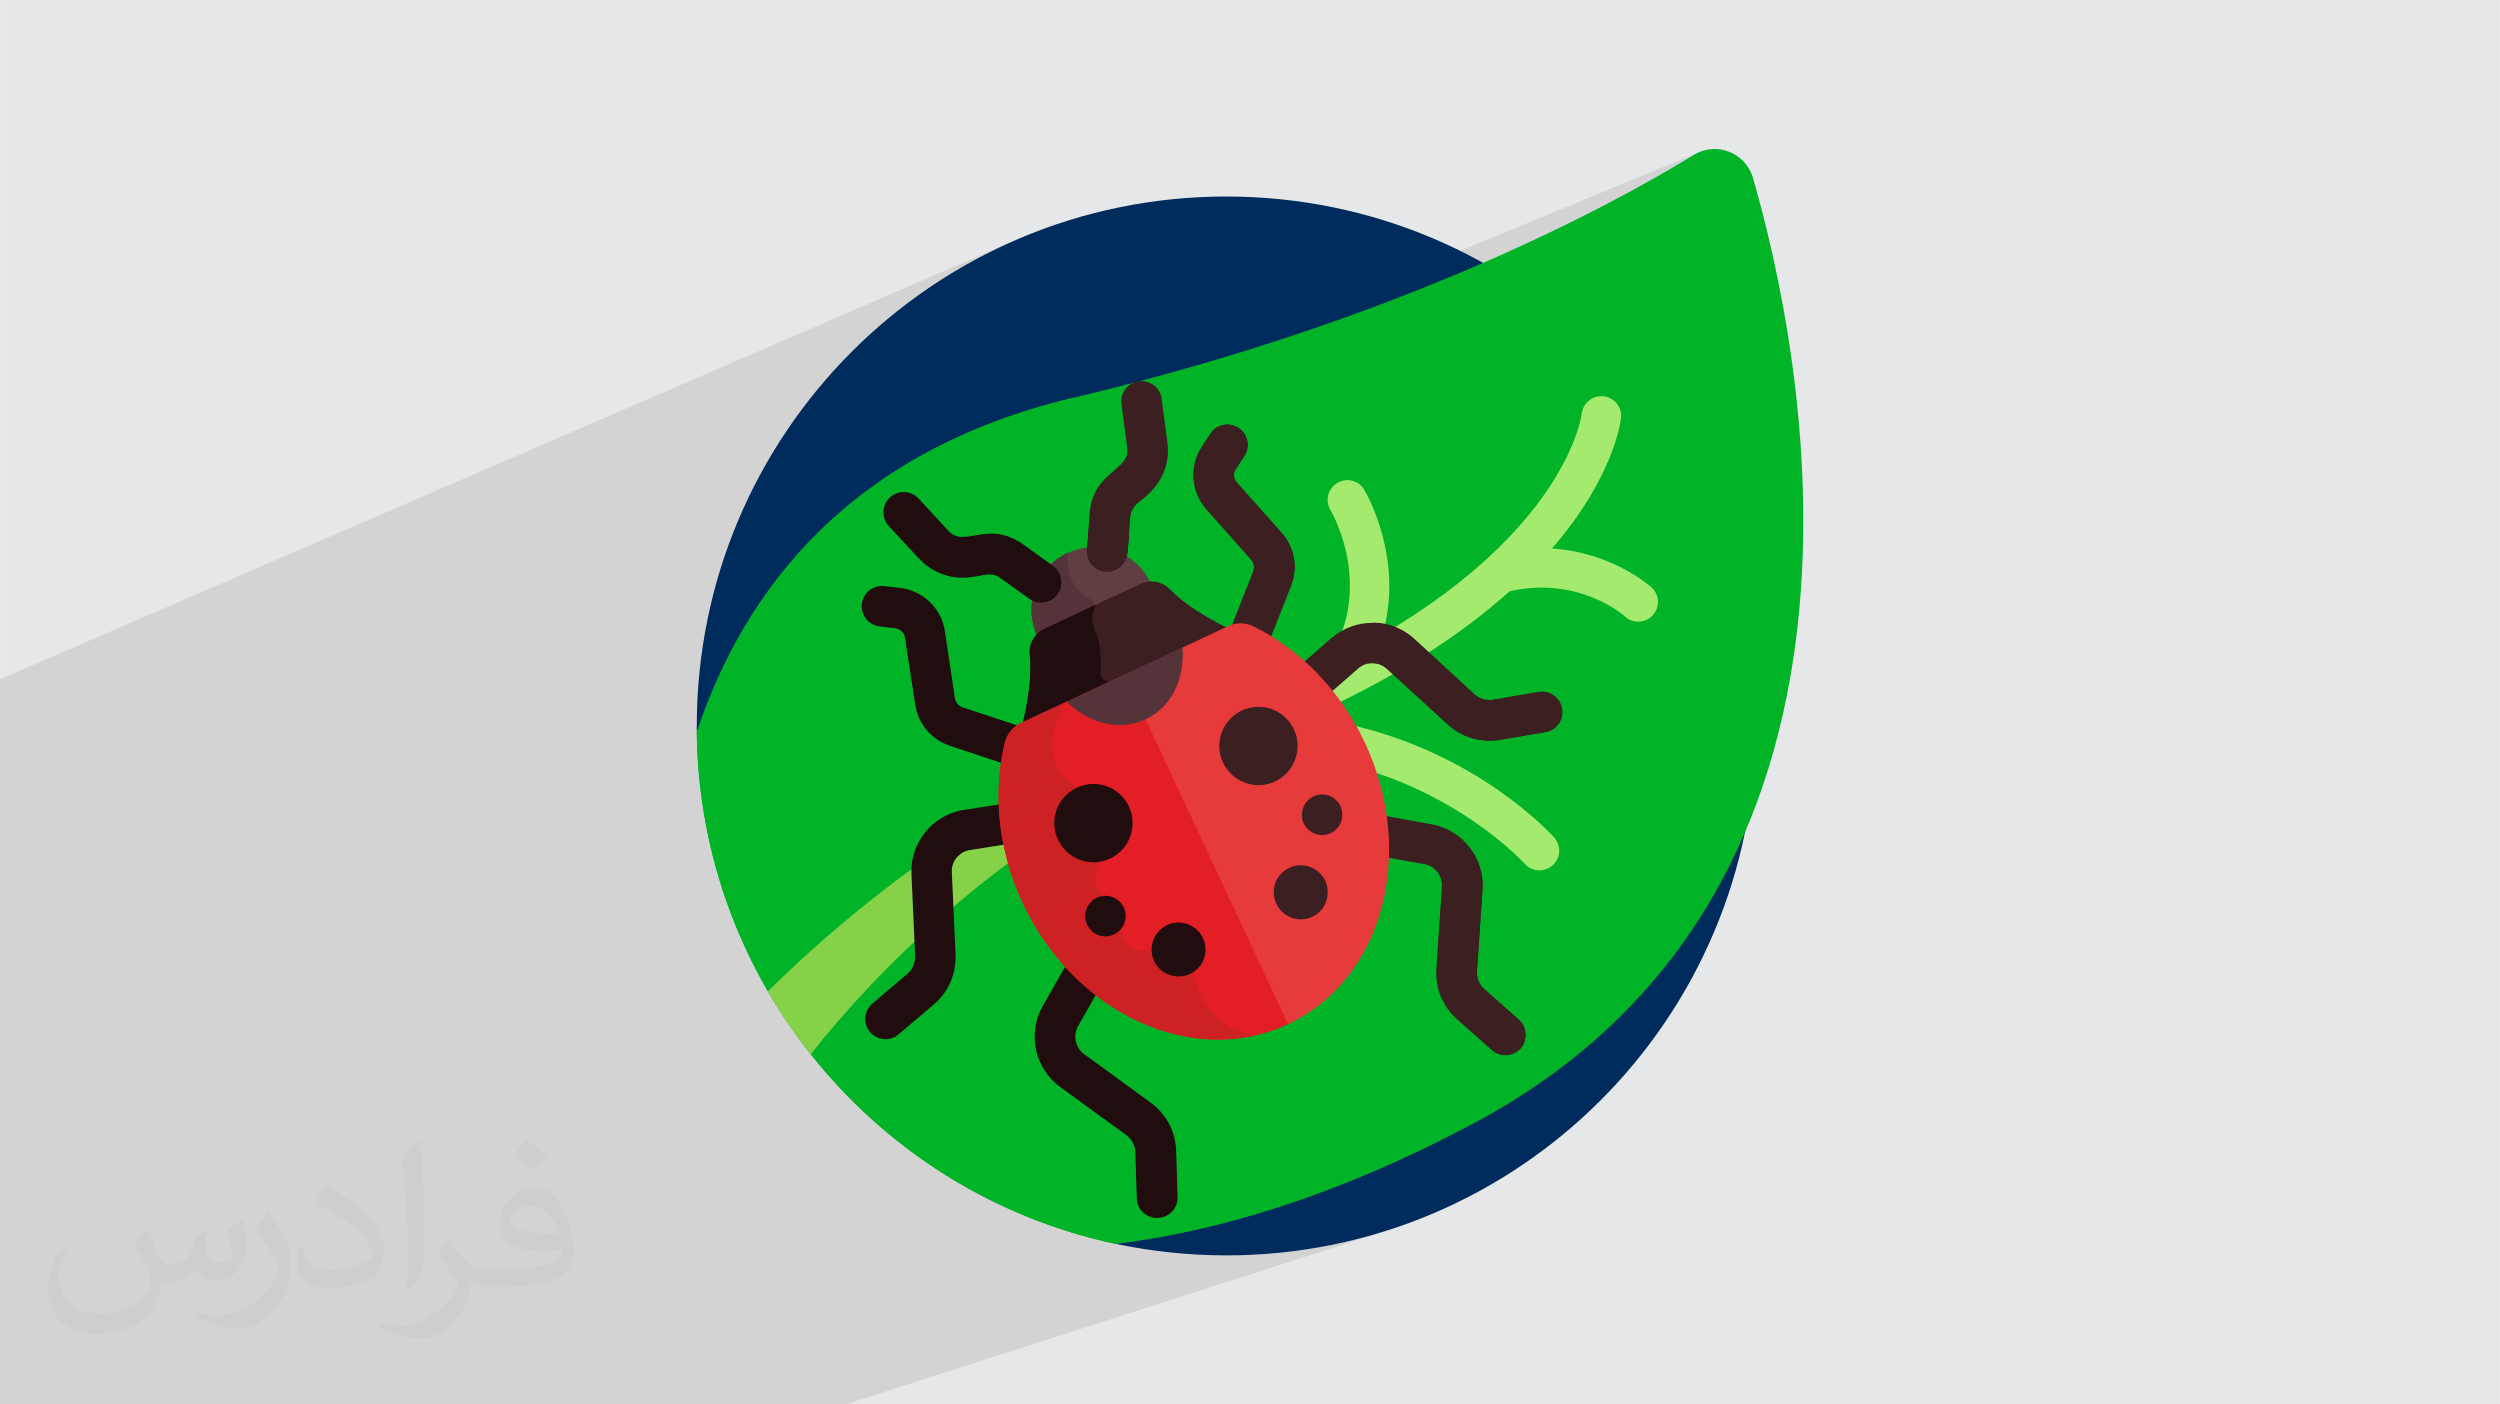<?xml version="1.0" encoding="UTF-8"?>
<!DOCTYPE svg PUBLIC "-//W3C//DTD SVG 1.0//EN" "http://www.w3.org/TR/2001/REC-SVG-20010904/DTD/svg10.dtd">
<!-- Creator: CorelDRAW -->
<svg xmlns="http://www.w3.org/2000/svg" xml:space="preserve" width="3.708in" height="2.083in" version="1.0" style="shape-rendering:geometricPrecision; text-rendering:geometricPrecision; image-rendering:optimizeQuality; fill-rule:evenodd; clip-rule:evenodd"
viewBox="0 0 3702.73 2080.18"
 xmlns:xlink="http://www.w3.org/1999/xlink"
 xmlns:xodm="http://www.corel.com/coreldraw/odm/2003">
 <defs>
  <style type="text/css">
   <![CDATA[
    .fil0 {fill:#E6E7E8}
    .fil13 {fill:#E73A3B;fill-rule:nonzero}
    .fil11 {fill:#E31E24;fill-rule:nonzero}
    .fil12 {fill:#CD2124;fill-rule:nonzero}
    .fil3 {fill:#002C5D;fill-rule:nonzero}
    .fil4 {fill:#00B327;fill-rule:nonzero}
    .fil10 {fill:#210D0E;fill-rule:nonzero}
    .fil9 {fill:#3B1F21;fill-rule:nonzero}
    .fil8 {fill:#543438;fill-rule:nonzero}
    .fil7 {fill:#603F42;fill-rule:nonzero}
    .fil5 {fill:#85D249;fill-rule:nonzero}
    .fil6 {fill:#A3EA6E;fill-rule:nonzero}
    .fil2 {fill:#373435;fill-opacity:0.031}
    .fil1 {fill:#2B2A29;fill-opacity:0.102}
   ]]>
  </style>
 </defs>
 <g id="Layer_x0020_1">
  <polygon class="fil0" points="-0,0 3702.73,0 3702.73,2080.18 -0,2080.18 "/>
  <polygon class="fil1" points="559.79,2080.18 476.09,2080.18 395.14,2080.18 393.57,2080.18 319.31,2080.18 275.97,2080.18 272.25,2080.18 271.78,2080.18 270.03,2080.18 269.07,2080.18 255.76,2080.18 116.12,2080.18 28.67,2080.18 22.19,2080.18 3.45,2080.18 -0,2080.18 -0,2073.84 -0,2066.19 -0,2064.14 -0,2048.41 -0,2046.1 -0,2042.36 -0,2037.23 -0,2032.29 -0,2029.71 -0,2024.23 -0,2008.95 -0,1996.44 -0,1993.67 -0,1992.22 -0,1991.49 -0,1990.33 -0,1989.26 -0,1982.41 -0,1978.82 -0,1976.79 -0,1971.79 -0,1960.37 -0,1955.8 -0,1952.96 -0,1946.55 -0,1942.07 -0,1930.35 -0,1929.83 -0,1920.83 -0,1920.08 -0,1917.38 -0,1917.08 -0,1916.93 -0,1916.68 -0,1910.12 -0,1905.72 -0,1905.47 -0,1891.59 -0,1891.25 -0,1890.89 -0,1875.06 -0,1874.86 -0,1861.58 -0,1861.3 -0,1857.4 -0,1853.54 -0,1853.33 -0,1826.05 -0,1822.34 -0,1820.04 -0,1816.5 -0,1815.48 -0,1810.22 -0,1809.6 -0,1808.36 -0,1807.45 -0,1802.09 -0,1797.81 -0,1794.95 -0,1794.55 -0,1794.15 -0,1786.84 -0,1785.18 -0,1774.77 -0,1770.06 -0,1764.82 -0,1761.72 -0,1761.71 -0,1761.02 -0,1756.78 -0,1756.5 -0,1746.08 -0,1745.56 -0,1745.01 -0,1736.19 -0,1732.53 -0,1728.02 -0,1721.92 -0,1720.53 -0,1715.71 -0,1712.49 -0,1709.37 -0,1709.11 -0,1703.35 -0,1701.86 -0,1696.08 -0,1694.81 -0,1694.78 -0,1694.72 -0,1694.69 -0,1690.09 -0,1686.32 -0,1678.93 -0,1668.84 -0,1661.29 -0,1655.82 -0,1655.81 -0,1651.24 -0,1646.08 -0,1645.81 -0,1641.24 -0,1639.23 -0,1639.05 -0,1633.92 -0,1633.3 -0,1628.57 -0,1628.48 -0,1623.07 -0,1602.31 -0,1599.92 -0,1584.3 -0,1569.69 -0,1569.42 -0,1565.03 -0,1564.96 -0,1554 -0,1553.73 -0,1549.74 -0,1549.71 -0,1546.12 -0,1546.08 -0,1541.34 -0,1541.17 -0,1539.6 -0,1539.38 -0,1538.42 -0,1538.08 -0,1536.59 -0,1536.52 -0,1533.21 -0,1533.11 -0,1532.94 -0,1532.85 -0,1529.58 -0,1528.65 -0,1528.6 -0,1522.05 -0,1518.56 -0,1503.61 -0,1498.97 -0,1498.24 -0,1497.89 -0,1497.23 -0,1497.23 -0,1494.42 -0,1494.37 -0,1494.32 -0,1493.29 -0,1493.27 -0,1493.16 -0,1489.27 -0,1484.27 -0,1465 -0,1464.73 -0,1459.01 -0,1456.04 -0,1455.98 -0,1449.91 -0,1449.76 -0,1415.43 -0,1410.4 -0,1410.07 -0,1406.87 -0,1395.93 -0,1392.48 -0,1381.29 -0,1381.02 -0,1378.08 -0,1368.72 -0,1368.44 -0,1363.64 -0,1363.48 -0,1356.7 -0,1342.55 -0,1296.88 -0,1292.42 -0,1282 -0,1277.79 -0,1265.16 -0,1264.5 -0,1260.6 -0,1235.64 -0,1235.62 -0,1006.02 1510.85,352.73 1476.11,368.43 1442.29,385.76 1409.45,404.65 1377.63,425.05 1346.89,446.92 1317.27,470.21 1288.81,494.86 1261.58,520.83 1235.62,548.07 1210.97,576.52 1187.7,606.15 1165.84,636.9 1145.44,668.72 1126.57,701.56 1109.25,735.37 1093.55,770.11 1088.08,783.98 1447.76,634.69 1446.62,635.18 1448,634.61 1422.25,645.76 1397.43,657.52 1373.53,669.88 1350.53,682.8 1328.41,696.26 1307.15,710.26 1286.75,724.75 1274.89,733.82 1680.88,566.06 1675.53,568.53 1670.85,571.95 1666.93,576.18 1666.89,576.25 2515.18,225.99 2508.86,229.37 2496.5,236.86 2483.06,244.87 2468.55,253.35 2452.95,262.29 2436.28,271.65 2418.53,281.42 2399.72,291.57 2379.84,302.06 2358.9,312.87 2336.9,323.98 2313.85,335.36 2289.73,346.97 2264.58,358.81 2238.37,370.83 2211.12,383.01 2182.83,395.33 2153.5,407.75 2123.13,420.25 1662.44,609.5 1669.48,663.05 1669.66,669.24 1668.61,674.71 1666.48,679.61 1663.44,684.09 1659.64,688.32 1655.35,692.35 1806.38,631.12 1805,631.85 1806.27,631.34 1801.17,634.07 1796.62,637.82 1792.79,642.57 1780.04,662 1776.76,667.46 1774.02,673.04 1771.82,678.69 1770.04,684.65 1768.77,690.7 1767.98,696.8 1767.69,702.93 1767.89,709.05 1768.57,715.13 1769.74,721.14 1771.39,727.04 1773.53,732.82 1776.14,738.43 1779.23,743.84 1782.79,749.02 1786.82,753.94 1811.53,781.8 1986.05,712.81 1980.76,715.31 1975.97,718.81 1972.1,723.07 1969.19,727.91 1967.28,733.19 1966.41,738.73 1966.62,744.24 2363.28,588.06 2358.06,590.24 2353.39,593.34 2349.4,597.26 2346.19,601.92 2343.9,607.19 2342.65,613 2342.56,613.64 2342.3,615.2 2341.85,617.65 2341.14,620.96 2340.15,625.1 2338.83,630.03 2337.13,635.74 2335.01,642.19 2332.44,649.34 2329.36,657.17 2325.73,665.65 2321.52,674.75 2316.67,684.44 2311.15,694.68 2304.91,705.45 2297.91,716.71 2290.11,728.45 2281.46,740.62 2271.92,753.2 2261.45,766.16 2250.01,779.45 2237.55,793.07 2224.03,806.98 2209.4,821.13 2193.64,835.51 2176.67,850.09 2158.48,864.84 2139.02,879.72 2118.23,894.7 2096.09,909.76 2072.54,924.86 2047.55,939.98 2019.68,950.54 2019.59,951.02 2019.21,955.09 2019.24,957.86 2235.78,875.92 2245.16,873.96 2254.34,872.45 2263.3,871.38 2272.04,870.7 2280.57,870.4 2288.87,870.45 2296.94,870.83 2304.77,871.51 2312.35,872.46 2319.69,873.67 2326.77,875.1 2333.59,876.74 2340.15,878.56 2346.44,880.52 2352.45,882.61 2358.18,884.8 2363.62,887.07 2368.77,889.39 2373.62,891.74 2378.16,894.08 2382.4,896.41 2386.32,898.68 2389.93,900.88 2393.2,902.99 2396.15,904.97 2398.75,906.8 2401.02,908.46 2402.94,909.91 2404.5,911.15 2405.71,912.13 2406.55,912.85 2407.02,913.26 2411.75,916.79 2416.93,919.21 2422.39,920.52 2427.97,920.74 2433.49,919.89 2438.78,918 2108.74,1040.39 2134.66,1064.12 2143.95,1072.6 2147.41,1075.63 2148.17,1076.28 2149.71,1077.48 2152.57,1079.68 2156.98,1082.68 2161.52,1085.4 2166.18,1087.84 2170.94,1090 2175.79,1091.86 2180.72,1093.44 2185.72,1094.74 2190.78,1095.74 2195.88,1096.45 2201,1096.87 2206.15,1097 2211.31,1096.83 2216.46,1096.37 2221.6,1095.61 2289.3,1084.07 2294.99,1082.47 2291.06,1083.89 2294.95,1082.84 2080.58,1160.79 2083.69,1162.08 2096.78,1167.91 2109.4,1173.9 2121.54,1180.01 2133.2,1186.22 2144.37,1192.5 2155.05,1198.8 2165.23,1205.1 2174.92,1211.36 2184.09,1217.55 2192.76,1223.63 2200.91,1229.58 2208.54,1235.35 2215.65,1240.91 2222.23,1246.23 2228.27,1251.28 2233.77,1256.02 2238.73,1260.42 2243.14,1264.44 2247,1268.06 2250.3,1271.24 2253.03,1273.93 2255.2,1276.12 2256.8,1277.77 2257.81,1278.84 2258.25,1279.3 2262.58,1283.32 2267.48,1286.29 2272.78,1288.2 2278.33,1289.05 2283.94,1288.83 2289.46,1287.54 2195.49,1320.48 2187.48,1439.21 2187.46,1442.84 2187.85,1446.41 2188.65,1449.89 2189.83,1453.26 2191.38,1456.48 2193.28,1459.54 2195.53,1462.4 2198.1,1465.02 2249.41,1510.56 2253.45,1515.02 2256.46,1520.06 2258.43,1525.52 2259.36,1531.21 2259.23,1536.96 2258.04,1542.59 2255.78,1547.92 2252.45,1552.77 2247.91,1556.89 2242.82,1559.93 2237.35,1561.89 1742.68,1727.14 1744.1,1772.97 1743.71,1779.07 1742.15,1784.77 1739.55,1789.95 1736.02,1794.49 1731.68,1798.28 1726.64,1801.19 1721.03,1803.12 1641.16,1829.44 1651.52,1842.1 1651.72,1842.14 1664.79,1840.47 1677.99,1838.62 1691.32,1836.6 1704.77,1834.4 1718.36,1832.02 1732.07,1829.46 1745.92,1826.71 1759.89,1823.77 1773.99,1820.65 1788.22,1817.32 1802.57,1813.81 1817.06,1810.08 1831.68,1806.15 1846.43,1802.02 1861.3,1797.67 1876.31,1793.11 1891.45,1788.34 1865.99,1796.65 1879.87,1792.41 1896.3,1787.17 1700.85,1851.03 1701.94,1851.19 1707.03,1851.92 1712.12,1852.61 1717.23,1853.27 1722.36,1853.9 1727.49,1854.5 1732.62,1855.07 1737.77,1855.6 1742.94,1856.1 1748.11,1856.56 1753.28,1856.99 1758.47,1857.39 1763.67,1857.75 1768.88,1858.08 1774.09,1858.38 1779.32,1858.64 1784.55,1858.87 1789.8,1859.06 1795.05,1859.22 1800.31,1859.34 1805.59,1859.43 1810.86,1859.48 1816.16,1859.5 1856.52,1858.48 1896.36,1855.45 1935.62,1850.46 1974.24,1843.56 2012.19,1834.8 2049.41,1824.23 1252.16,2080.18 1134.35,2080.18 1000.24,2080.18 999.5,2080.18 998.28,2080.18 927.76,2080.18 926.93,2080.18 926.88,2080.18 880.14,2080.18 864.57,2080.18 815.95,2080.18 813.67,2080.18 730.84,2080.18 685.92,2080.18 685.71,2080.18 674.96,2080.18 642.87,2080.18 622.16,2080.18 "/>
  <path class="fil2" d="M215.96 1821.93c7.07,10.71 11.65,21.01 16.13,32.45 3.33,6.66 5.09,18.93 20.7,18.93 4.57,0 11.13,-1.35 16.95,-4.57 6.55,-3.44 11.54,-8.64 14.15,-16.53l6.24 -21.01 15.19 -7.49 1.04 1.04c-2.08,7.91 -2.59,15.5 -2.59,21.43 0,17.57 15.19,24.23 27.25,24.23 7.07,0 13.42,-3.44 13.42,-9.89 0,-8.32 -3.53,-22.47 -8.12,-35.16 7.07,-7.07 14.15,-14.15 22.26,-19.87l1.25 0.63c3.53,14.98 5.51,29.75 5.51,39.63 0,9.67 -4.27,20.39 -7.8,27.36 -7.28,13.73 -20.18,24.65 -35.78,24.65 -11.85,0 -25.06,-5.93 -34.12,-16.95l-0.52 0c-8.53,10.61 -21.74,20.18 -42.86,20.18l-6.55 0c-1.04,13.94 -4.05,23.81 -8.64,32.66 -12.58,24.54 -49.92,41.92 -85.08,41.92 -48.89,0 -73.43,-28.19 -73.43,-65.73 0,-23.19 7.59,-44.72 19.24,-60.01l9.56 3.95c-7.28,13.94 -12.17,27.04 -12.17,39.94 0,35.16 28.61,51.9 61.58,51.9 30.58,0 68.44,-19.45 75.31,-42.02 -2.59,-24.65 -11.85,-36.19 -26,-58.66 4.27,-7.49 9.78,-14.98 16.64,-22.98l1.25 0 0 0 0 0 -0.01 -0.04zm563.83 -132.3c10.3,6.45 20.39,14.04 30.27,22.78 -5.51,7.8 -12.38,14.88 -20.91,21.12 -9.89,-8.01 -19.76,-14.88 -29.86,-22.16 6.86,-7.7 13.63,-15.08 20.49,-21.74l0 0 0 0 0 0 0 0 0 0 0.01 0zm5.3 96.11c-16.64,0 -30.27,10.92 -30.27,19.03 0,17.38 33.28,22.78 73.12,22.56 -4.99,-20.39 -22.47,-41.61 -42.86,-41.61l0 0.01zm-37.35 92.99c21.64,0 40.57,-0.63 55.02,-4.27 16.13,-4.05 29.75,-12.17 29.75,-17.78 0,-1.46 0,-3.22 -0.52,-4.68 -9.05,0.83 -19.45,0.83 -28.5,0.83 -29.33,0 -51.79,-6.66 -60.64,-23.09 -2.19,-4.57 -3.74,-9.67 -3.74,-15.5 0,-15.92 6.86,-31.41 18.93,-42.13 10.08,-8.84 21.22,-14.35 32.55,-14.35 20.49,0 36.81,16.44 48.26,42.34 6.24,14.15 10.5,30.47 10.5,51.07 0,13.73 -3.74,25.27 -12.27,33.8 -15.92,15.4 -45.24,21.22 -90.17,21.22l-20.39 0 0 0 -5.3 0c-11.13,0 -19.14,-1.98 -25.48,-6.86l-1.04 0c0.31,2.59 0.52,5.09 0.52,7.49 0,10.08 -3.33,22.98 -10.08,33.28 -19.97,29.64 -41.61,42.53 -60.33,42.53 -18.93,0 -42.13,-7.28 -63.03,-16.75l3.74 -7.28c6.76,2.81 16.13,4.68 29.02,4.68 33.8,0 78.21,-32.45 83.72,-64.17 -1.25,-2.59 -3.53,-6.03 -6.76,-9.67 -9.89,-11.75 -16.13,-21.53 -21.95,-31.82 4.99,-9.89 9.56,-17.78 13.83,-24.96l1.77 -0.21c14.46,29.44 27.56,46.28 56.78,46.28l4.57 0 0 0 21.22 0 0 0 0 0 0 0 0 0 0 0 0.04 0zm-146.45 31.1c2.5,-13.52 2.7,-28.7 2.7,-42.86l0 -21.01c0,-39.21 -4.99,-96.2 -9.05,-133.34 7.07,-7.59 16.95,-16.53 24.75,-22.56l2.29 0.63c5.3,46.7 6.55,100.79 6.55,150.81 0,13.11 -0.52,25.9 -1.77,35.26 -0.73,11.85 -7.59,20.8 -22.26,34.53l-3.22 -1.46zm-150.71 -61.89c0.73,18.41 9.78,32.87 41.4,32.87 19.66,0 36.3,-5.09 54.71,-13.83 3.33,-1.46 5.09,-3.44 5.09,-5.09 0,-11.54 -8.84,-26.83 -23.71,-40.77 -14.46,-13.11 -33.6,-24.65 -51.48,-32.35 -6.14,-2.59 -8.12,-5.3 -8.12,-7.91 0,-5.3 7.07,-16.44 12.9,-24.44l1.98 -0.21c20.49,10.71 43.38,26.63 60.33,44.3 15.4,16.33 24.96,32.87 24.96,50.86 0,13.31 -4.05,25.79 -10.61,37.44 -22.47,11.33 -46.39,19.97 -70.1,19.97 -28.81,0 -48.47,-13.52 -48.47,-45.24 0,-3.44 0,-8.73 1.25,-15.61l9.89 0 0 0 0 0 0 0 0 0 0 0 -0.01 0zm-52.11 -52.32l17.89 28.92c6.55,10.71 12.69,22.37 12.69,40.77l0 23.5c0,19.03 -12.17,39.42 -31.82,59.6 -15.4,13.63 -29.02,19.45 -41.61,19.45 -18.72,0 -40.15,-5.82 -64.9,-16.44l2.81 -7.28c7.8,2.08 16.84,3.84 27.98,3.84 35.58,-0.21 71.97,-26.21 88.61,-57.93 1.98,-3.64 2.7,-7.07 2.7,-9.47 0,-3.64 -1.98,-7.7 -3.53,-11.33 -9.05,-17.05 -19.14,-32.66 -30.27,-47.12 5.82,-9.16 11.65,-17.99 17.99,-26.73l1.46 0.21 0 0 0 0 0 0 0 0 0 0 -0.01 0z"/>
  <g id="_2312017304592">
   <path id="path6447" class="fil3" d="M1816.16 291.08c-433.25,0 -784.21,351.27 -784.21,784.21 0,3.34 0,6.38 0,9.72l619.66 757.19c53.13,11.23 108.08,17.3 164.55,17.3 433.25,0 784.21,-351.27 784.21,-784.21 0,-433.25 -350.97,-784.21 -784.21,-784.21z"/>
   <path id="path6451" class="fil4" d="M2508.86 229.37c-125.99,77.12 -437.5,245.62 -917.8,359.47 -332.45,78.94 -489.11,285.09 -559.24,496.09 4.56,372.53 268.69,682.51 619.96,757.5 149.98,-18.22 326.08,-70.13 527.97,-177 659.74,-349.15 488.81,-1152.49 416.55,-1402.05 -10.93,-37.35 -54.34,-54.35 -87.44,-34z"/>
   <path id="path6455" class="fil4" d="M1032.06 1084.95c4.56,372.53 268.69,682.2 619.66,757.19 138.75,-17 299.36,-62.54 482.43,-153.62 -214.65,3.34 -226.49,-171.84 -226.49,-171.84 0,0 -159.39,-517.04 -297.84,-655.49 -138.44,-138.44 -18.52,-272.33 -18.52,-272.33 -332.45,78.63 -489.11,285.08 -559.24,496.09z"/>
   <path id="path6459" class="fil5" d="M1515.47 1202.12c-9.41,-7.59 -22.77,-8.5 -33.09,-2.13 -139.97,83.49 -255.03,179.74 -345.2,268.39 18.83,32.79 40.08,63.76 63.46,93.21 105.66,-133.59 221.63,-231.65 307.86,-294.5 4.86,-3.64 8.81,-8.81 10.63,-14.58l5.77 -18.22c3.95,-11.84 0,-24.59 -9.41,-32.18z"/>
   <path id="path6463" class="fil6" d="M1991.38 1071.63c-15.79,-3.34 -31.27,6.68 -34.61,22.47 -3.34,15.79 6.68,31.27 22.47,34.61 175.79,37.65 277.49,149.07 279.01,150.59 10.63,12.14 29.14,13.06 41.29,2.43 12.14,-10.63 13.06,-29.14 2.43,-41.29 -4.85,-5.16 -115.07,-127.21 -310.59,-168.8z"/>
   <path id="path6467" class="fil6" d="M2446.18 870.15c-3.03,-2.73 -58.9,-52.22 -147.55,-57.68 91.39,-105.35 101.71,-187.63 102.32,-193.4 1.82,-16.09 -10.02,-30.36 -26.11,-32.18 -16.09,-1.52 -30.36,10.02 -32.18,26.11 -0.3,1.82 -20.65,165.77 -295.1,326.98 32.79,-111.73 -23.98,-209.49 -27.02,-214.65 -8.2,-13.97 -26.11,-18.22 -39.77,-10.02 -13.97,8.2 -18.52,26.11 -10.32,40.08 3.03,4.85 69.83,122.05 -10.63,231.96 -20.04,9.71 -41.29,19.43 -63.46,29.14 -14.88,6.38 -21.55,23.68 -15.18,38.26 4.85,10.93 15.48,17.61 26.72,17.61 3.95,0 7.89,-0.91 11.54,-2.43 144.51,-62.54 245.62,-130.55 316.36,-194.01 101.1,-23.37 168.2,34.61 171.24,37.35 11.84,10.93 30.36,9.72 40.99,-2.13 10.93,-11.84 10.02,-30.36 -1.82,-40.99z"/>
   <path id="path6471" class="fil7" d="M1551.23 938.53l70.43 -33.09 70.44 -32.79c4.56,-2.13 9.72,-3.34 14.58,-3.64 -0.61,-1.82 -1.52,-3.64 -2.13,-5.16 -21.86,-46.45 -76.81,-66.49 -123.27,-44.63 -46.45,21.25 -66.49,76.51 -44.93,122.96 0.91,1.82 1.82,3.34 2.73,5.16 3.34,-3.64 7.59,-6.68 12.15,-8.81z"/>
   <path id="path6475" class="fil8" d="M1620.13 904.27c3.03,-6.37 0.3,-14.27 -6.07,-17.3 -39.17,-19.73 -32.79,-68.01 -32.79,-68.01 -46.45,21.55 -66.49,76.81 -44.93,123.27 0.91,1.82 1.82,3.34 2.73,5.16 3.34,-3.64 7.59,-6.68 12.14,-8.81l67.7 -31.88c0.3,-0.91 0.61,-1.82 1.21,-2.43z"/>
   <path id="path6479" class="fil9" d="M1637.29 846.73c-16.4,-1.52 -28.54,-15.79 -27.32,-32.18l3.95 -53.13c5.16,-65.28 60.11,-63.15 55.56,-98.37l-8.5 -64.67c-2.12,-16.39 9.41,-31.57 25.81,-33.7 16.4,-2.12 31.58,9.41 33.7,25.81l8.5 64.97c7.59,58.9 -40.68,85.32 -45.24,91.08 -14.88,12.45 -8.5,27.32 -13.97,72.56 -1.52,16.4 -15.79,28.85 -32.49,27.63 0,0 0,0 0,0z"/>
   <path id="path6483" class="fil10" d="M1524.48 886.9l-43.11 -30.97c-13.97,-10.02 -27.32,-2.43 -40.08,-1.52 -29.75,5.16 -59.5,-4.86 -80.15,-27.02l-44.63 -47.97c-11.23,-12.14 -10.63,-31.27 1.52,-42.5 12.14,-11.23 31.27,-10.63 42.5,1.52l44.33 47.97c23.99,26.11 57.69,-17.61 111.12,20.34l43.41 31.27c13.36,9.72 16.7,28.24 6.98,41.9 -9.41,13.36 -28.23,16.7 -41.9,6.98z"/>
   <path id="path6487" class="fil9" d="M1836.51 978.05c-15.48,-6.07 -23.08,-23.38 -17.01,-38.86l36.74 -93.21c2.12,-5.77 1.21,-12.14 -3.04,-16.7l-66.49 -74.99c-22.77,-25.81 -25.5,-63.76 -6.68,-92.29l12.75 -19.43c9.11,-13.97 27.63,-17.61 41.59,-8.5 13.97,9.11 17.61,27.63 8.5,41.59l-12.75 19.43c-3.95,6.07 -3.34,14.27 1.52,19.73l66.49 74.69c19.13,21.56 24.59,51.61 13.97,78.64l-36.74 93.21c-5.77,15.18 -23.38,22.77 -38.86,16.7z"/>
   <path id="path6491" class="fil9" d="M2143.95 1072.6l-89.87 -81.97c-11.54,-10.63 -29.45,-11.23 -41.59,-1.21l-59.81 52.22c-12.45,10.93 -31.57,9.71 -42.2,-2.73 -10.63,-12.45 -9.72,-31.58 2.73,-42.51l59.81 -52.22c0.3,0 0.3,-0.3 0.61,-0.3 35.22,-29.45 87.14,-28.24 120.84,2.73l89.87 82.28c7.28,6.68 17,9.71 27.02,7.89l67.7 -11.54c16.4,-2.73 31.88,8.2 34.61,24.59 2.73,16.4 -8.2,31.88 -24.59,34.61l-67.7 11.53c-27.33,4.25 -55.86,-3.34 -77.42,-23.37z"/>
   <path id="path6495" class="fil9" d="M2209.42 1555.21l-51.31 -45.54c-21.25,-19.13 -32.48,-46.15 -30.66,-74.69l8.2 -121.44c1.21,-15.79 -9.71,-30.06 -25.2,-33.4l-77.72 -13.96c-16.4,-3.04 -27.02,-18.52 -24.29,-34.92 3.04,-16.4 18.52,-27.02 34.92,-24.29l78.33 14.27c0.31,0 0.31,0 0.61,0 44.93,9.11 76.51,50.4 73.47,96.24l-8.2 121.44c-0.61,10.02 3.34,19.43 10.63,25.81l51.31 45.54c12.45,10.93 13.36,30.06 2.43,42.5 -11.23,12.45 -30.06,13.66 -42.5,2.43z"/>
   <path id="path6499" class="fil10" d="M1501.79 1136.14l-95.03 -31.58c-27.33,-9.11 -47.06,-32.48 -51.31,-61.02l-15.18 -99.28c-1.21,-7.29 -6.99,-12.75 -14.27,-13.66l-23.08 -2.73c-16.4,-1.82 -28.23,-16.7 -26.41,-33.39 1.82,-16.4 16.7,-28.24 33.39,-26.41l23.08 2.73c34,3.95 61.63,30.36 66.49,64.36l14.88 99.28c0.91,6.07 5.16,10.93 10.93,13.06l95.03 31.57c15.79,5.16 24.29,22.17 19.13,37.95 -5.17,15.78 -21.86,24.29 -37.65,19.12z"/>
   <path id="path6503" class="fil10" d="M1288.6 1528.82c-10.63,-12.75 -9.11,-31.57 3.34,-42.2l52.22 -44.33c7.29,-6.38 11.54,-16.09 11.23,-25.81l-5.47 -121.74c-2.12,-45.84 30.36,-86.53 75.3,-94.73 0.31,0 0.31,0 0.61,0l78.63 -12.45c16.4,-2.43 31.57,8.5 34.31,24.9 2.73,16.4 -8.5,31.88 -24.9,34.31l-78.33 12.45c-15.48,3.03 -26.72,17 -25.81,32.79l5.46 121.74c1.21,28.54 -10.32,55.56 -32.18,74.08l-52.22 44.33c-12.45,10.63 -31.27,9.11 -42.2,-3.34z"/>
   <path id="path6507" class="fil10" d="M1711.01 1803.94c-14.88,-1.21 -27.02,-13.66 -27.32,-28.84l-2.12 -68.61c-0.3,-10.02 -5.16,-18.83 -13.06,-24.9l-98.37 -71.65c-37.04,-27.02 -48.58,-77.72 -26.72,-118.1 0,-0.3 0.31,-0.3 0.31,-0.61l39.47 -69.22c8.2,-14.27 26.41,-19.43 40.99,-11.23 14.27,8.2 19.43,26.41 11.23,40.99l-39.17 68.92c-7.28,13.97 -3.34,31.27 9.41,40.68l98.37 71.65c23.07,16.7 37.04,42.81 37.95,71.35l2.12 68.62c0.61,16.7 -12.45,30.36 -29.14,30.96 -1.52,0 -2.74,0 -3.95,0z"/>
   <path id="path6511" class="fil9" d="M1732.93 872.97c-11.23,-11.84 -29.14,-14.88 -44.33,-7.89l-70.44 32.79 -70.44 33.1c-15.18,6.98 -24.29,22.77 -22.47,38.86 5.16,44.93 -11.54,105.66 -11.54,105.66l153.93 -71.96 153.93 -71.65c0,0 -57.69,-26.41 -88.65,-58.9z"/>
   <path id="path6515" class="fil10" d="M1650.6 1011.76c-1.82,-2.12 -3.64,-3.34 -5.46,-3.03 -16.7,2.12 -15.18,-14.57 -15.18,-14.57 0,0 3.34,-34.31 -8.5,-61.94 -5.46,-12.45 -4.25,-21.55 -1.21,-28.23 1.21,-2.43 1.52,-5.16 0.91,-7.59l-3.04 1.52 -70.44 33.09c-15.18,6.99 -24.29,22.77 -22.47,38.86 5.16,44.94 -11.54,105.66 -11.54,105.66l136.93 -63.76z"/>
   <path id="path6519" class="fil11" d="M1673.45 995.57l-161.82 75.6c-11.54,5.46 -20.04,15.79 -23.38,28.54 -17.91,73.48 -10.63,158.18 26.41,237.73 77.12,164.86 252.9,245.31 392.87,179.73 2.73,-1.21 5.16,-2.43 7.89,-3.95l-241.97 -517.65z"/>
   <path id="path6523" class="fil12" d="M1854.83 1534.46c-81.67,-21.86 -86.53,-95.03 -86.53,-95.03 0,0 -6.98,-44.63 -55.56,-33.1 -48.58,11.54 -52.52,-30.06 -52.52,-30.06l-22.77 -46.76c-29.75,-30.06 -6.99,-53.43 -6.99,-53.43l-35.52 -109.3c-71.04,-48.27 -15.18,-127.51 -15.18,-127.51l-68.01 31.88c-11.53,5.46 -20.04,15.79 -23.38,28.54 -17.91,73.47 -10.63,158.18 26.42,237.72 67.7,144.21 211.31,223.76 340.04,197.04z"/>
   <path id="path6527" class="fil13" d="M1856.15 927.6c-11.54,-5.77 -25.2,-5.77 -36.74,-0.3l-74.08 34.61c2.73,42.2 -16.09,81.67 -51.31,98.06l213.74 456.93c139.96,-65.28 190.66,-251.99 113.85,-416.85 -37.34,-79.24 -97.46,-139.05 -165.47,-172.45z"/>
   <path id="path6531" class="fil9" d="M1916.41 1080.36c13.66,28.84 0.91,63.45 -27.93,77.12 -28.84,13.66 -63.46,0.91 -77.12,-27.93 -13.66,-28.84 -0.91,-63.45 27.93,-77.12 29.14,-13.66 63.46,-1.21 77.12,27.93z"/>
   <path id="path6535" class="fil10" d="M1566.97 1243.79c13.66,28.84 47.97,41.59 77.12,27.93 28.84,-13.66 41.59,-47.97 27.93,-77.12 -13.66,-29.15 -47.97,-41.59 -77.12,-27.93 -29.14,13.66 -41.59,47.97 -27.93,77.12z"/>
   <path id="path6539" class="fil9" d="M1955.65 1236.76c-16.09,-1.52 -28.84,-15.48 -27.32,-32.49 1.21,-13.97 11.84,-25.5 26.41,-27.32 18.52,-2.13 34.92,13.36 33.1,32.48 -1.21,16.7 -16.09,28.85 -32.18,27.33z"/>
   <path id="path6543" class="fil9" d="M1923.11 1361.5c-22.47,-1.82 -38.26,-21.86 -36.43,-43.41 2.12,-25.2 27.02,-41.9 51.01,-34.92 19.13,5.77 30.36,23.38 28.54,41.9 -1.52,22.16 -20.95,38.56 -43.11,36.43z"/>
   <path id="path6547" class="fil10" d="M1634.63 1386.86c-17,-1.52 -28.54,-16.7 -27.32,-32.49 1.21,-13.66 11.54,-25.5 26.72,-27.32 18.82,-2.13 34.92,13.66 33.1,32.49 -1.52,16.39 -15.79,28.54 -32.49,27.32z"/>
   <path id="path6551" class="fil10" d="M1742.11 1446.13c-22.16,-1.82 -38.25,-21.26 -36.43,-43.11 2.13,-24.9 26.72,-42.2 51.01,-34.92 18.83,5.77 30.36,23.38 28.54,41.9 -1.52,22.16 -21.25,37.95 -43.11,36.13z"/>
   <path id="path6555" class="fil8" d="M1579.79 1039.35c32.49,32.18 78.33,44.33 116.89,26.11 38.56,-17.91 58.6,-60.72 54.65,-106.57l-171.54 80.46z"/>
   <path id="path6559" class="fil9" d="M1680.29 750.16c-33.4,4.55 -47.36,-18.52 -52.22,-30.36 -6.98,10.02 -12.75,23.08 -13.97,41.9l-4.25 52.83c-1.21,16.4 10.93,30.66 27.32,32.18 0,0 0.3,0 0.3,0 16.4,1.21 30.97,-11.23 32.18,-27.63 5.16,-40.99 0.3,-57.08 10.63,-68.92z"/>
   <path id="path6563" class="fil9" d="M1831.75 714.47c-4.85,-5.46 -5.46,-13.66 -1.52,-19.73l12.75 -19.43c9.11,-13.96 5.16,-32.48 -8.5,-41.59 -13.97,-9.11 -32.49,-5.16 -41.59,8.5l-12.75 19.43c-18.82,28.84 -16.09,66.79 6.68,92.29l66.49 74.99c3.95,4.55 5.16,10.93 3.04,16.7 0,0 22.47,34.61 58.29,14.27 6.98,-24.9 0.91,-51.31 -16.4,-70.74l-66.49 -74.69z"/>
   <path id="path6567" class="fil9" d="M2313.29 1049.46c-2.73,-16.4 -18.22,-27.32 -34.61,-24.59l-67.7 11.54c-9.71,1.52 -19.43,-1.21 -27.02,-7.89l-89.26 -82.28c-17,-15.48 -38.56,-23.68 -60.11,-23.99 -11.54,12.45 -23.98,33.7 -7.29,60.42 9.41,-1.52 19.43,0.91 27.02,7.89l89.87 82.28c21.56,19.73 50.1,27.63 77.42,22.77l67.7 -11.54c15.79,-2.73 27.02,-18.22 23.99,-34.61z"/>
   <path id="path6571" class="fil9" d="M2249.41 1510.56l-51.31 -45.54c-7.28,-6.68 -11.23,-16.09 -10.63,-25.81l8.2 -121.44c0.91,-15.18 -1.82,-30.06 -7.59,-43.41 -17.31,-5.46 -42.81,-7.28 -56.78,20.34 3.34,5.46 5.16,12.14 4.86,18.82l-8.2 121.44c-1.82,28.54 9.11,55.86 30.67,74.69l51.31 45.54c12.45,10.93 31.27,10.02 42.51,-2.43 10.32,-12.14 9.11,-31.27 -3.03,-42.2z"/>
  </g>
 </g>
</svg>

